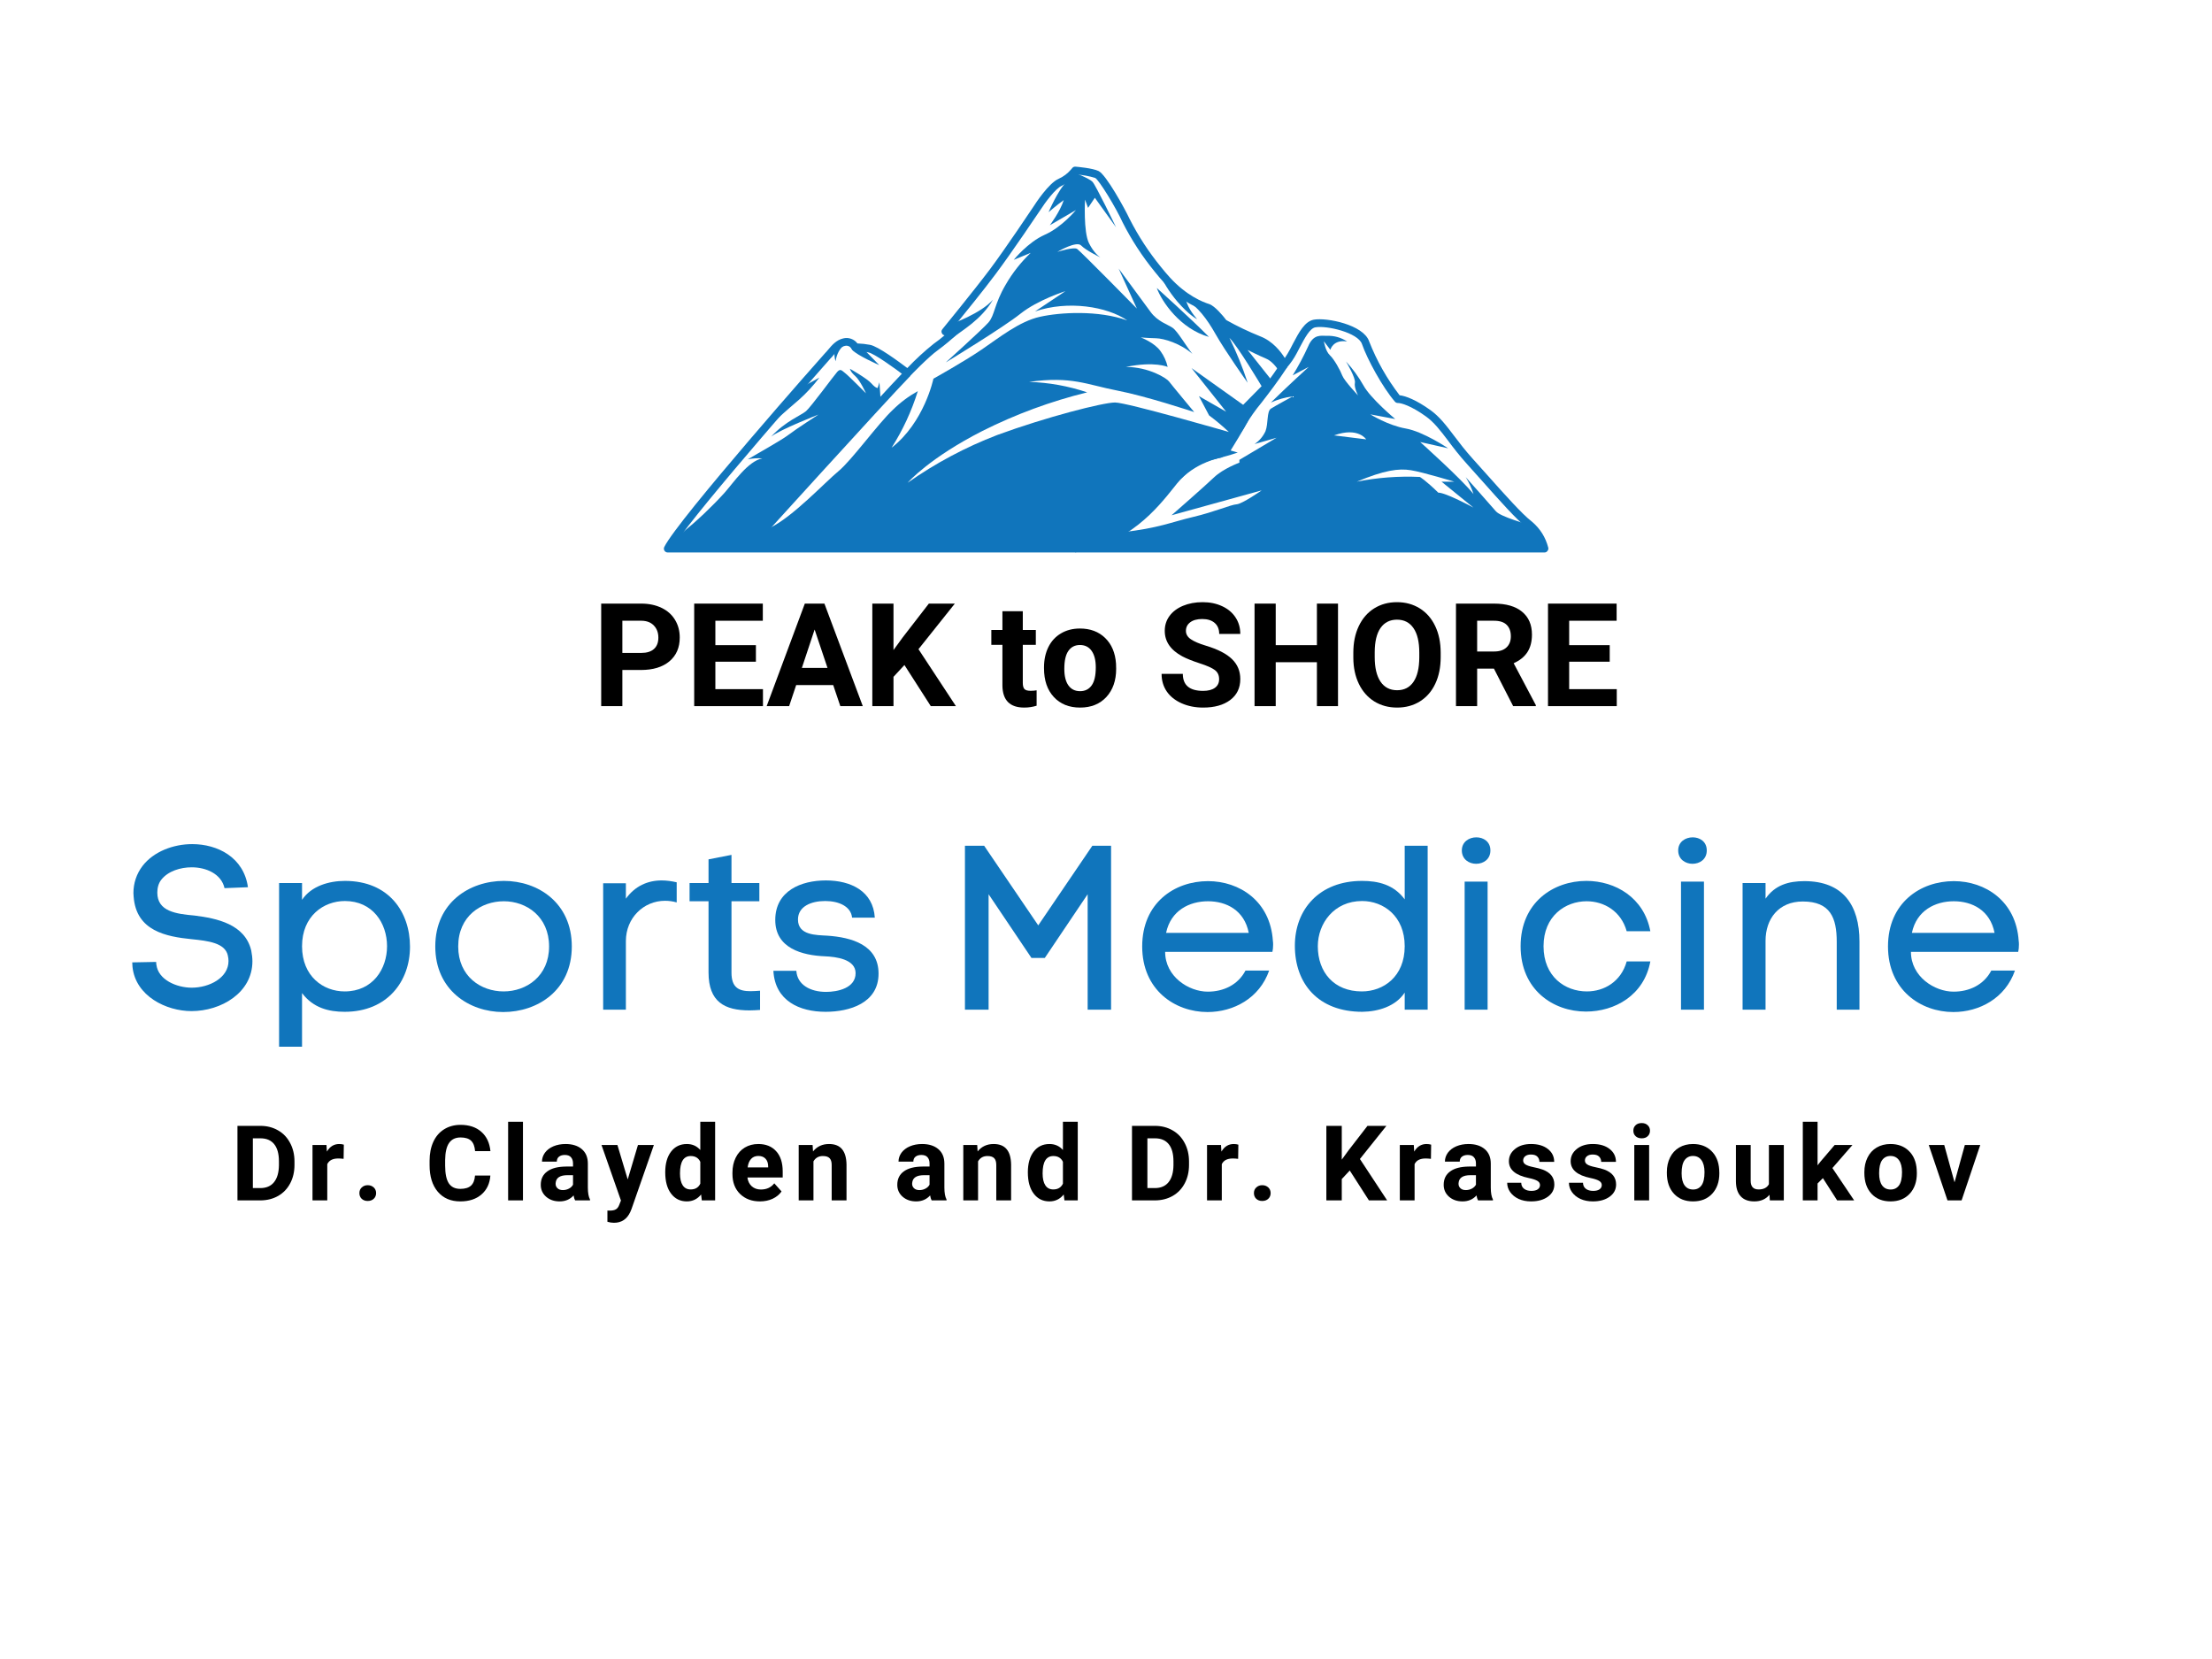 <svg xmlns="http://www.w3.org/2000/svg" xmlns:xlink="http://www.w3.org/1999/xlink" width="480" viewBox="0 0 480 360" height="360" version="1.0"><defs><g id="n"><path d="M 1.438 0 L 1.438 -16.172 L 6.422 -16.172 C 7.836 -16.172 9.109 -15.848 10.234 -15.203 C 11.359 -14.566 12.234 -13.656 12.859 -12.469 C 13.492 -11.289 13.812 -9.953 13.812 -8.453 L 13.812 -7.703 C 13.812 -6.203 13.5 -4.863 12.875 -3.688 C 12.258 -2.52 11.391 -1.613 10.266 -0.969 C 9.141 -0.332 7.867 -0.008 6.453 0 Z M 4.781 -13.469 L 4.781 -2.672 L 6.391 -2.672 C 7.691 -2.672 8.688 -3.098 9.375 -3.953 C 10.062 -4.805 10.414 -6.023 10.438 -7.609 L 10.438 -8.469 C 10.438 -10.113 10.094 -11.359 9.406 -12.203 C 8.727 -13.047 7.734 -13.469 6.422 -13.469 Z M 4.781 -13.469"/></g><g id="o"><path d="M 7.984 -9.016 C 7.547 -9.066 7.16 -9.094 6.828 -9.094 C 5.617 -9.094 4.82 -8.68 4.438 -7.859 L 4.438 0 L 1.234 0 L 1.234 -12.016 L 4.266 -12.016 L 4.359 -10.594 C 5.004 -11.688 5.895 -12.234 7.031 -12.234 C 7.383 -12.234 7.719 -12.188 8.031 -12.094 Z M 7.984 -9.016"/></g><g id="p"><path d="M 1.406 -1.578 C 1.406 -2.086 1.578 -2.5 1.922 -2.812 C 2.266 -3.133 2.691 -3.297 3.203 -3.297 C 3.734 -3.297 4.172 -3.133 4.516 -2.812 C 4.859 -2.5 5.031 -2.086 5.031 -1.578 C 5.031 -1.078 4.859 -0.664 4.516 -0.344 C 4.18 -0.031 3.742 0.125 3.203 0.125 C 2.68 0.125 2.25 -0.031 1.906 -0.344 C 1.57 -0.664 1.406 -1.078 1.406 -1.578 Z M 1.406 -1.578"/></g><g id="r"><path d="M 14.141 -5.391 C 14.016 -3.648 13.367 -2.281 12.203 -1.281 C 11.047 -0.281 9.52 0.219 7.625 0.219 C 5.551 0.219 3.922 -0.477 2.734 -1.875 C 1.547 -3.27 0.953 -5.188 0.953 -7.625 L 0.953 -8.609 C 0.953 -10.16 1.223 -11.531 1.766 -12.719 C 2.316 -13.906 3.102 -14.812 4.125 -15.438 C 5.145 -16.07 6.328 -16.391 7.672 -16.391 C 9.535 -16.391 11.035 -15.891 12.172 -14.891 C 13.316 -13.891 13.977 -12.488 14.156 -10.688 L 10.828 -10.688 C 10.742 -11.727 10.453 -12.484 9.953 -12.953 C 9.453 -13.422 8.691 -13.656 7.672 -13.656 C 6.566 -13.656 5.738 -13.258 5.188 -12.469 C 4.633 -11.676 4.348 -10.441 4.328 -8.766 L 4.328 -7.547 C 4.328 -5.797 4.594 -4.516 5.125 -3.703 C 5.656 -2.898 6.488 -2.5 7.625 -2.5 C 8.656 -2.5 9.426 -2.734 9.938 -3.203 C 10.445 -3.672 10.738 -4.398 10.812 -5.391 Z M 14.141 -5.391"/></g><g id="s"><path d="M 4.625 0 L 1.406 0 L 1.406 -17.062 L 4.625 -17.062 Z M 4.625 0"/></g><g id="t"><path d="M 8.203 0 C 8.047 -0.289 7.938 -0.648 7.875 -1.078 C 7.094 -0.211 6.082 0.219 4.844 0.219 C 3.664 0.219 2.688 -0.117 1.906 -0.797 C 1.133 -1.484 0.75 -2.344 0.75 -3.375 C 0.75 -4.645 1.223 -5.617 2.172 -6.297 C 3.117 -6.984 4.484 -7.332 6.266 -7.344 L 7.75 -7.344 L 7.75 -8.031 C 7.75 -8.582 7.602 -9.023 7.312 -9.359 C 7.031 -9.691 6.582 -9.859 5.969 -9.859 C 5.426 -9.859 5 -9.727 4.688 -9.469 C 4.383 -9.219 4.234 -8.863 4.234 -8.406 L 1.016 -8.406 C 1.016 -9.102 1.227 -9.75 1.656 -10.344 C 2.094 -10.938 2.703 -11.398 3.484 -11.734 C 4.273 -12.066 5.156 -12.234 6.125 -12.234 C 7.613 -12.234 8.789 -11.863 9.656 -11.125 C 10.531 -10.383 10.969 -9.336 10.969 -7.984 L 10.969 -2.781 C 10.969 -1.633 11.125 -0.77 11.438 -0.188 L 11.438 0 Z M 5.547 -2.234 C 6.016 -2.234 6.445 -2.336 6.844 -2.547 C 7.25 -2.754 7.551 -3.039 7.75 -3.406 L 7.75 -5.469 L 6.547 -5.469 C 4.93 -5.469 4.078 -4.91 3.984 -3.797 L 3.969 -3.609 C 3.969 -3.211 4.109 -2.883 4.391 -2.625 C 4.672 -2.363 5.055 -2.234 5.547 -2.234 Z M 5.547 -2.234"/></g><g id="u"><path d="M 5.719 -4.547 L 7.938 -12.016 L 11.391 -12.016 L 6.547 1.859 L 6.281 2.5 C 5.562 4.07 4.379 4.859 2.734 4.859 C 2.266 4.859 1.789 4.785 1.312 4.641 L 1.312 2.203 L 1.797 2.219 C 2.398 2.219 2.852 2.125 3.156 1.938 C 3.457 1.758 3.691 1.453 3.859 1.016 L 4.25 0.031 L 0.031 -12.016 L 3.484 -12.016 Z M 5.719 -4.547"/></g><g id="v"><path d="M 0.734 -6.094 C 0.734 -7.969 1.148 -9.457 1.984 -10.562 C 2.828 -11.676 3.977 -12.234 5.438 -12.234 C 6.613 -12.234 7.582 -11.801 8.344 -10.938 L 8.344 -17.062 L 11.562 -17.062 L 11.562 0 L 8.672 0 L 8.516 -1.281 C 7.711 -0.281 6.68 0.219 5.422 0.219 C 4.004 0.219 2.867 -0.336 2.016 -1.453 C 1.16 -2.566 0.734 -4.113 0.734 -6.094 Z M 3.938 -5.859 C 3.938 -4.734 4.133 -3.867 4.531 -3.266 C 4.926 -2.672 5.5 -2.375 6.25 -2.375 C 7.238 -2.375 7.938 -2.789 8.344 -3.625 L 8.344 -8.375 C 7.945 -9.207 7.254 -9.625 6.266 -9.625 C 4.711 -9.625 3.938 -8.367 3.938 -5.859 Z M 3.938 -5.859"/></g><g id="w"><path d="M 6.766 0.219 C 5.004 0.219 3.566 -0.316 2.453 -1.391 C 1.348 -2.473 0.797 -3.914 0.797 -5.719 L 0.797 -6.031 C 0.797 -7.238 1.031 -8.316 1.5 -9.266 C 1.969 -10.223 2.629 -10.957 3.484 -11.469 C 4.336 -11.977 5.312 -12.234 6.406 -12.234 C 8.051 -12.234 9.344 -11.711 10.281 -10.672 C 11.227 -9.641 11.703 -8.176 11.703 -6.281 L 11.703 -4.969 L 4.047 -4.969 C 4.148 -4.176 4.461 -3.539 4.984 -3.062 C 5.516 -2.594 6.176 -2.359 6.969 -2.359 C 8.207 -2.359 9.176 -2.805 9.875 -3.703 L 11.453 -1.938 C 10.973 -1.258 10.32 -0.727 9.5 -0.344 C 8.676 0.031 7.766 0.219 6.766 0.219 Z M 6.406 -9.641 C 5.758 -9.641 5.238 -9.426 4.844 -9 C 4.445 -8.57 4.195 -7.957 4.094 -7.156 L 8.547 -7.156 L 8.547 -7.406 C 8.535 -8.113 8.344 -8.66 7.969 -9.047 C 7.602 -9.441 7.082 -9.641 6.406 -9.641 Z M 6.406 -9.641"/></g><g id="x"><path d="M 4.188 -12.016 L 4.281 -10.625 C 5.145 -11.695 6.301 -12.234 7.75 -12.234 C 9.02 -12.234 9.961 -11.859 10.578 -11.109 C 11.203 -10.367 11.523 -9.254 11.547 -7.766 L 11.547 0 L 8.328 0 L 8.328 -7.688 C 8.328 -8.363 8.176 -8.852 7.875 -9.156 C 7.582 -9.469 7.094 -9.625 6.406 -9.625 C 5.5 -9.625 4.82 -9.238 4.375 -8.469 L 4.375 0 L 1.172 0 L 1.172 -12.016 Z M 4.188 -12.016"/></g><g id="y"><path d="M 6.516 -6.484 L 4.781 -4.625 L 4.781 0 L 1.438 0 L 1.438 -16.172 L 4.781 -16.172 L 4.781 -8.844 L 6.25 -10.859 L 10.359 -16.172 L 14.469 -16.172 L 8.719 -8.984 L 14.625 0 L 10.672 0 Z M 6.516 -6.484"/></g><g id="z"><path d="M 7.75 -3.328 C 7.75 -3.711 7.551 -4.02 7.156 -4.25 C 6.77 -4.477 6.145 -4.68 5.281 -4.859 C 2.426 -5.453 1 -6.664 1 -8.5 C 1 -9.562 1.441 -10.445 2.328 -11.156 C 3.211 -11.875 4.367 -12.234 5.797 -12.234 C 7.328 -12.234 8.547 -11.875 9.453 -11.156 C 10.367 -10.445 10.828 -9.516 10.828 -8.359 L 7.625 -8.359 C 7.625 -8.816 7.473 -9.195 7.172 -9.5 C 6.879 -9.801 6.414 -9.953 5.781 -9.953 C 5.25 -9.953 4.832 -9.828 4.531 -9.578 C 4.238 -9.336 4.094 -9.031 4.094 -8.656 C 4.094 -8.301 4.258 -8.016 4.594 -7.797 C 4.926 -7.578 5.492 -7.383 6.297 -7.219 C 7.098 -7.062 7.77 -6.883 8.312 -6.688 C 10.008 -6.062 10.859 -4.984 10.859 -3.453 C 10.859 -2.359 10.391 -1.473 9.453 -0.797 C 8.516 -0.117 7.301 0.219 5.812 0.219 C 4.801 0.219 3.906 0.039 3.125 -0.312 C 2.344 -0.676 1.727 -1.172 1.281 -1.797 C 0.844 -2.422 0.625 -3.098 0.625 -3.828 L 3.672 -3.828 C 3.691 -3.254 3.898 -2.816 4.297 -2.516 C 4.691 -2.211 5.219 -2.062 5.875 -2.062 C 6.488 -2.062 6.953 -2.176 7.266 -2.406 C 7.586 -2.633 7.75 -2.941 7.75 -3.328 Z M 7.75 -3.328"/></g><g id="A"><path d="M 4.625 0 L 1.406 0 L 1.406 -12.016 L 4.625 -12.016 Z M 1.203 -15.125 C 1.203 -15.613 1.363 -16.008 1.688 -16.312 C 2.008 -16.625 2.453 -16.781 3.016 -16.781 C 3.555 -16.781 3.988 -16.625 4.312 -16.312 C 4.645 -16.008 4.812 -15.613 4.812 -15.125 C 4.812 -14.633 4.645 -14.234 4.312 -13.922 C 3.988 -13.617 3.555 -13.469 3.016 -13.469 C 2.473 -13.469 2.035 -13.617 1.703 -13.922 C 1.367 -14.234 1.203 -14.633 1.203 -15.125 Z M 1.203 -15.125"/></g><g id="B"><path d="M 0.734 -6.125 C 0.734 -7.312 0.961 -8.367 1.422 -9.297 C 1.879 -10.234 2.539 -10.957 3.406 -11.469 C 4.27 -11.977 5.27 -12.234 6.406 -12.234 C 8.031 -12.234 9.352 -11.738 10.375 -10.75 C 11.406 -9.758 11.977 -8.41 12.094 -6.703 L 12.125 -5.891 C 12.125 -4.047 11.609 -2.566 10.578 -1.453 C 9.547 -0.336 8.16 0.219 6.422 0.219 C 4.691 0.219 3.312 -0.332 2.281 -1.438 C 1.25 -2.551 0.734 -4.062 0.734 -5.969 Z M 3.938 -5.891 C 3.938 -4.742 4.148 -3.867 4.578 -3.266 C 5.016 -2.66 5.633 -2.359 6.438 -2.359 C 7.207 -2.359 7.812 -2.656 8.25 -3.25 C 8.688 -3.852 8.906 -4.812 8.906 -6.125 C 8.906 -7.238 8.688 -8.102 8.25 -8.719 C 7.812 -9.332 7.195 -9.641 6.406 -9.641 C 5.625 -9.641 5.016 -9.332 4.578 -8.719 C 4.148 -8.113 3.938 -7.172 3.938 -5.891 Z M 3.938 -5.891"/></g><g id="C"><path d="M 8.438 -1.219 C 7.645 -0.258 6.547 0.219 5.141 0.219 C 3.848 0.219 2.863 -0.148 2.188 -0.891 C 1.508 -1.629 1.164 -2.711 1.156 -4.141 L 1.156 -12.016 L 4.359 -12.016 L 4.359 -4.25 C 4.359 -3 4.93 -2.375 6.078 -2.375 C 7.16 -2.375 7.906 -2.754 8.312 -3.516 L 8.312 -12.016 L 11.547 -12.016 L 11.547 0 L 8.516 0 Z M 8.438 -1.219"/></g><g id="D"><path d="M 5.594 -4.828 L 4.438 -3.672 L 4.438 0 L 1.234 0 L 1.234 -17.062 L 4.438 -17.062 L 4.438 -7.609 L 5.062 -8.406 L 8.141 -12.016 L 12 -12.016 L 7.656 -7.016 L 12.375 0 L 8.688 0 Z M 5.594 -4.828"/></g><g id="E"><path d="M 5.734 -3.922 L 7.969 -12.016 L 11.312 -12.016 L 7.266 0 L 4.203 0 L 0.141 -12.016 L 3.5 -12.016 Z M 5.734 -3.922"/></g><g id="F"><path d="M 6.578 -7.844 L 6.578 0 L 1.984 0 L 1.984 -22.25 L 10.672 -22.25 C 12.336 -22.25 13.805 -21.941 15.078 -21.328 C 16.348 -20.723 17.32 -19.859 18 -18.734 C 18.688 -17.609 19.031 -16.328 19.031 -14.891 C 19.031 -12.703 18.281 -10.977 16.781 -9.719 C 15.289 -8.469 13.227 -7.844 10.594 -7.844 Z M 6.578 -11.547 L 10.672 -11.547 C 11.879 -11.547 12.801 -11.832 13.438 -12.406 C 14.07 -12.977 14.391 -13.797 14.391 -14.859 C 14.391 -15.941 14.066 -16.816 13.422 -17.484 C 12.785 -18.16 11.906 -18.508 10.781 -18.531 L 6.578 -18.531 Z M 6.578 -11.547"/></g><g id="G"><path d="M 15.375 -9.641 L 6.578 -9.641 L 6.578 -3.688 L 16.906 -3.688 L 16.906 0 L 1.984 0 L 1.984 -22.25 L 16.875 -22.25 L 16.875 -18.531 L 6.578 -18.531 L 6.578 -13.234 L 15.375 -13.234 Z M 15.375 -9.641"/></g><g id="H"><path d="M 14.547 -4.578 L 6.516 -4.578 L 4.984 0 L 0.109 0 L 8.391 -22.25 L 12.641 -22.25 L 20.969 0 L 16.094 0 Z M 7.75 -8.297 L 13.312 -8.297 L 10.516 -16.625 Z M 7.75 -8.297"/></g><g id="I"><path d="M 8.953 -8.922 L 6.578 -6.359 L 6.578 0 L 1.984 0 L 1.984 -22.25 L 6.578 -22.25 L 6.578 -12.172 L 8.594 -14.938 L 14.25 -22.25 L 19.891 -22.25 L 12 -12.359 L 20.125 0 L 14.672 0 Z M 8.953 -8.922"/></g><g id="K"><path d="M 6.984 -20.594 L 6.984 -16.531 L 9.812 -16.531 L 9.812 -13.297 L 6.984 -13.297 L 6.984 -5.047 C 6.984 -4.43 7.098 -3.988 7.328 -3.719 C 7.566 -3.457 8.02 -3.328 8.688 -3.328 C 9.164 -3.328 9.598 -3.363 9.984 -3.438 L 9.984 -0.094 C 9.117 0.176 8.223 0.312 7.297 0.312 C 4.203 0.312 2.625 -1.254 2.562 -4.391 L 2.562 -13.297 L 0.156 -13.297 L 0.156 -16.531 L 2.562 -16.531 L 2.562 -20.594 Z M 6.984 -20.594"/></g><g id="L"><path d="M 1.016 -8.422 C 1.016 -10.055 1.328 -11.516 1.953 -12.797 C 2.586 -14.086 3.5 -15.082 4.688 -15.781 C 5.875 -16.488 7.25 -16.844 8.812 -16.844 C 11.051 -16.844 12.875 -16.16 14.281 -14.797 C 15.688 -13.43 16.473 -11.578 16.641 -9.234 L 16.672 -8.094 C 16.672 -5.562 15.961 -3.523 14.547 -1.984 C 13.129 -0.453 11.227 0.312 8.844 0.312 C 6.457 0.312 4.555 -0.453 3.141 -1.984 C 1.723 -3.516 1.016 -5.594 1.016 -8.219 Z M 5.422 -8.094 C 5.422 -6.531 5.719 -5.332 6.312 -4.5 C 6.906 -3.664 7.75 -3.25 8.844 -3.25 C 9.914 -3.25 10.75 -3.66 11.344 -4.484 C 11.945 -5.305 12.25 -6.617 12.25 -8.422 C 12.25 -9.961 11.945 -11.156 11.344 -12 C 10.75 -12.844 9.906 -13.266 8.812 -13.266 C 7.738 -13.266 6.906 -12.844 6.312 -12 C 5.719 -11.164 5.422 -9.863 5.422 -8.094 Z M 5.422 -8.094"/></g><g id="M"><path d="M 13.531 -5.844 C 13.531 -6.707 13.223 -7.367 12.609 -7.828 C 11.992 -8.297 10.891 -8.785 9.297 -9.297 C 7.711 -9.816 6.457 -10.32 5.531 -10.812 C 3 -12.176 1.734 -14.02 1.734 -16.344 C 1.734 -17.539 2.07 -18.609 2.75 -19.547 C 3.438 -20.492 4.41 -21.234 5.672 -21.766 C 6.941 -22.297 8.367 -22.562 9.953 -22.562 C 11.535 -22.562 12.945 -22.27 14.188 -21.688 C 15.438 -21.113 16.406 -20.301 17.094 -19.25 C 17.781 -18.207 18.125 -17.016 18.125 -15.672 L 13.547 -15.672 C 13.547 -16.691 13.223 -17.484 12.578 -18.047 C 11.93 -18.617 11.031 -18.906 9.875 -18.906 C 8.75 -18.906 7.875 -18.664 7.25 -18.188 C 6.633 -17.719 6.328 -17.098 6.328 -16.328 C 6.328 -15.598 6.691 -14.988 7.422 -14.5 C 8.148 -14.008 9.223 -13.551 10.641 -13.125 C 13.242 -12.344 15.141 -11.367 16.328 -10.203 C 17.523 -9.047 18.125 -7.602 18.125 -5.875 C 18.125 -3.945 17.395 -2.43 15.938 -1.328 C 14.477 -0.234 12.52 0.312 10.062 0.312 C 8.344 0.312 6.781 0 5.375 -0.625 C 3.969 -1.258 2.895 -2.117 2.156 -3.203 C 1.414 -4.297 1.047 -5.562 1.047 -7 L 5.656 -7 C 5.656 -4.539 7.125 -3.312 10.062 -3.312 C 11.145 -3.312 11.992 -3.531 12.609 -3.969 C 13.223 -4.414 13.531 -5.039 13.531 -5.844 Z M 13.531 -5.844"/></g><g id="N"><path d="M 20.094 0 L 15.516 0 L 15.516 -9.531 L 6.578 -9.531 L 6.578 0 L 1.984 0 L 1.984 -22.25 L 6.578 -22.25 L 6.578 -13.234 L 15.516 -13.234 L 15.516 -22.25 L 20.094 -22.25 Z M 20.094 0"/></g><g id="O"><path d="M 20.266 -10.625 C 20.266 -8.426 19.875 -6.504 19.094 -4.859 C 18.32 -3.211 17.211 -1.938 15.766 -1.031 C 14.328 -0.133 12.676 0.312 10.812 0.312 C 8.969 0.312 7.32 -0.129 5.875 -1.016 C 4.438 -1.91 3.316 -3.18 2.516 -4.828 C 1.723 -6.473 1.32 -8.363 1.312 -10.5 L 1.312 -11.594 C 1.312 -13.789 1.707 -15.719 2.5 -17.375 C 3.289 -19.039 4.406 -20.32 5.844 -21.219 C 7.281 -22.113 8.926 -22.562 10.781 -22.562 C 12.633 -22.562 14.281 -22.113 15.719 -21.219 C 17.164 -20.32 18.285 -19.039 19.078 -17.375 C 19.867 -15.719 20.266 -13.797 20.266 -11.609 Z M 15.625 -11.625 C 15.625 -13.957 15.203 -15.727 14.359 -16.938 C 13.523 -18.156 12.332 -18.766 10.781 -18.766 C 9.25 -18.766 8.062 -18.164 7.219 -16.969 C 6.383 -15.77 5.961 -14.016 5.953 -11.703 L 5.953 -10.625 C 5.953 -8.352 6.367 -6.586 7.203 -5.328 C 8.047 -4.078 9.25 -3.453 10.812 -3.453 C 12.352 -3.453 13.535 -4.055 14.359 -5.266 C 15.191 -6.473 15.613 -8.234 15.625 -10.547 Z M 15.625 -11.625"/></g><g id="P"><path d="M 10.219 -8.141 L 6.578 -8.141 L 6.578 0 L 1.984 0 L 1.984 -22.25 L 10.25 -22.25 C 12.883 -22.25 14.91 -21.66 16.328 -20.484 C 17.754 -19.316 18.469 -17.664 18.469 -15.531 C 18.469 -14.008 18.141 -12.738 17.484 -11.719 C 16.828 -10.707 15.832 -9.906 14.5 -9.312 L 19.312 -0.219 L 19.312 0 L 14.391 0 Z M 6.578 -11.859 L 10.266 -11.859 C 11.422 -11.859 12.312 -12.148 12.938 -12.734 C 13.57 -13.316 13.891 -14.125 13.891 -15.156 C 13.891 -16.207 13.594 -17.031 13 -17.625 C 12.406 -18.227 11.488 -18.531 10.25 -18.531 L 6.578 -18.531 Z M 6.578 -11.859"/></g><g id="a"><path d="M 22.156 -26.375 L 27.238 -26.578 C 26.324 -33.082 20.633 -35.93 15.145 -35.93 C 11.027 -35.93 6.758 -34.305 4.371 -31.203 C 3.051 -29.477 2.387 -27.441 2.387 -25.309 C 2.387 -25.055 2.438 -24.75 2.438 -24.445 L 2.438 -24.496 C 3 -17.074 9.504 -15.855 15.043 -15.297 C 18.602 -14.941 22.258 -14.484 22.867 -11.789 C 22.969 -11.332 23.02 -10.926 23.02 -10.57 C 23.02 -6.91 18.855 -4.777 15.043 -4.777 C 11.738 -4.777 7.727 -6.504 7.367 -9.809 L 7.367 -9.605 L 7.316 -10.367 L 2.133 -10.266 L 2.184 -9.301 C 2.848 -2.949 9.504 0.305 14.992 0.305 C 21.395 0.305 28.207 -3.66 28.207 -10.52 C 28.207 -11.23 28.102 -12.094 27.949 -12.859 C 26.578 -18.551 20.531 -19.82 15.652 -20.43 C 11.688 -20.785 7.57 -21.293 7.57 -25.41 C 7.57 -26.426 7.828 -27.441 8.438 -28.207 C 9.91 -30.086 12.602 -30.898 15.043 -30.898 C 18.094 -30.898 21.445 -29.527 22.156 -26.375 Z M 22.156 -26.375"/></g><g id="b"><path d="M 3.762 8.031 L 8.742 8.031 L 8.742 -3.609 C 11.18 -0.355 14.586 0.457 17.992 0.457 C 27.289 0.457 32.168 -6.199 32.168 -13.672 C 32.168 -21.191 27.594 -27.949 18.043 -27.949 C 14.586 -27.949 10.723 -26.832 8.742 -23.836 L 8.742 -27.492 L 3.762 -27.492 Z M 8.742 -13.773 C 8.742 -20.328 13.418 -23.582 18.043 -23.582 C 24.09 -23.582 27.188 -18.754 27.188 -13.773 C 27.188 -8.844 24.09 -3.965 17.992 -3.965 C 13.367 -3.965 8.742 -7.215 8.742 -13.773 Z M 8.742 -13.773"/></g><g id="c"><path d="M 32.27 -13.723 C 32.27 -23.176 24.953 -27.949 17.531 -27.949 C 10.062 -27.949 2.645 -23.227 2.645 -13.723 C 2.645 -4.27 10.012 0.508 17.379 0.508 C 24.852 0.508 32.27 -4.219 32.27 -13.723 Z M 7.621 -13.723 C 7.621 -20.277 12.551 -23.531 17.531 -23.531 C 22.41 -23.531 27.34 -20.227 27.34 -13.723 C 27.34 -7.266 22.41 -3.965 17.48 -3.965 C 12.551 -3.965 7.621 -7.215 7.621 -13.723 Z M 7.621 -13.723"/></g><g id="d"><path d="M 8.742 -24.09 L 8.742 -27.441 L 3.812 -27.441 L 3.812 0 L 8.742 0 L 8.742 -14.891 C 8.742 -19.922 12.602 -23.633 17.227 -23.633 C 18.043 -23.633 18.906 -23.531 19.77 -23.277 L 19.77 -27.645 C 18.652 -27.898 17.582 -28.051 16.516 -28.051 C 13.469 -28.051 10.723 -26.832 8.742 -24.09 Z M 8.742 -24.09"/></g><g id="e"><path d="M 10.316 -27.492 L 10.316 -33.594 L 5.336 -32.625 L 5.336 -27.492 L 1.219 -27.492 L 1.219 -23.531 L 5.336 -23.531 L 5.336 -8.082 C 5.336 -1.676 8.844 0.152 14.23 0.152 C 14.941 0.152 15.703 0.102 16.516 0.051 L 16.516 -4.117 C 15.754 -4.066 15.043 -4.016 14.434 -4.016 C 11.941 -4.016 10.316 -4.777 10.316 -8.031 L 10.316 -23.531 L 16.363 -23.531 L 16.363 -27.492 Z M 10.316 -27.492"/></g><g id="f"><path d="M 7.266 -19.566 C 7.266 -22.41 10.113 -23.582 13.164 -23.582 C 16.16 -23.582 18.754 -22.41 19.008 -19.973 L 23.938 -19.973 C 23.582 -25.715 18.754 -28.051 13.316 -28.051 C 7.98 -28.051 2.336 -25.816 2.336 -19.465 C 2.336 -13.316 8.184 -11.789 13.113 -11.586 C 15.5 -11.484 19.77 -10.977 19.77 -7.93 C 19.77 -4.676 15.855 -3.863 13.367 -3.863 C 9.961 -3.863 7.113 -5.387 6.91 -8.438 L 1.93 -8.438 C 2.285 -1.93 7.57 0.457 13.266 0.457 C 18.449 0.457 24.75 -1.422 24.75 -7.828 C 24.75 -14.078 18.855 -15.703 13.672 -16.059 C 11.23 -16.211 7.266 -16.109 7.266 -19.566 Z M 7.266 -19.566"/></g><g id="h"><path d="M 4.371 0 L 9.504 0 L 9.504 -25.055 L 18.805 -11.23 L 21.699 -11.23 L 31 -25.055 L 31 0 L 36.082 0 L 36.082 -35.574 L 32.016 -35.574 L 20.277 -18.297 L 8.539 -35.574 L 4.371 -35.574 Z M 4.371 0"/></g><g id="i"><path d="M 30.797 -14.941 C 30.238 -23.582 23.531 -27.898 16.719 -27.898 C 9.453 -27.898 2.438 -23.176 2.438 -13.723 C 2.438 -4.27 9.555 0.508 16.617 0.508 C 22.258 0.508 27.898 -2.488 29.984 -8.488 L 24.852 -8.488 C 23.227 -5.387 20.074 -3.914 16.668 -3.914 C 12.551 -3.914 7.418 -7.164 7.418 -12.551 L 30.695 -12.551 C 30.797 -13.012 30.848 -13.52 30.848 -14.078 C 30.848 -14.383 30.848 -14.637 30.797 -14.941 Z M 25.562 -16.668 L 7.621 -16.668 C 8.641 -21.547 12.703 -23.531 16.719 -23.531 C 20.684 -23.531 24.598 -21.598 25.562 -16.668 Z M 25.562 -16.668"/></g><g id="j"><path d="M 30.848 -35.574 L 25.867 -35.574 L 25.867 -23.938 C 23.48 -27.188 20.023 -27.949 16.617 -27.949 C 7.316 -27.949 2.031 -21.75 2.031 -13.875 C 2.031 -5.691 7.062 0.457 16.668 0.457 C 20.125 0.406 23.887 -0.711 25.867 -3.711 L 25.867 0 L 30.848 0 Z M 25.867 -13.773 C 25.867 -7.164 21.242 -3.965 16.566 -3.965 C 10.52 -3.965 7.012 -8.133 7.012 -13.773 C 7.012 -18.703 10.52 -23.582 16.617 -23.582 C 21.242 -23.582 25.867 -20.328 25.867 -13.773 Z M 25.867 -13.773"/></g><g id="k"><path d="M 3.508 -34.559 C 3.508 -32.625 5.082 -31.66 6.605 -31.66 C 8.184 -31.66 9.707 -32.625 9.707 -34.559 C 9.707 -36.488 8.184 -37.402 6.656 -37.402 C 5.082 -37.402 3.508 -36.438 3.508 -34.559 Z M 4.117 -27.797 L 9.098 -27.797 L 9.098 0 L 4.117 0 Z M 4.117 -27.797"/></g><g id="l"><path d="M 30.746 -10.469 L 25.613 -10.469 C 24.395 -6.098 20.734 -3.965 16.973 -3.965 C 12.246 -3.965 7.57 -7.164 7.57 -13.773 C 7.57 -20.328 12.297 -23.531 16.922 -23.531 C 20.684 -23.531 24.395 -21.395 25.613 -17.023 L 30.746 -17.023 C 29.375 -24.344 23.125 -27.949 16.871 -27.949 C 9.707 -27.949 2.594 -23.277 2.594 -13.773 C 2.594 -4.32 9.656 0.406 16.77 0.406 C 23.02 0.406 29.375 -3.102 30.746 -10.469 Z M 30.746 -10.469"/></g><g id="m"><path d="M 8.793 -24.09 L 8.793 -27.492 L 3.812 -27.492 L 3.812 0 L 8.793 0 L 8.793 -14.941 C 8.793 -19.719 11.637 -23.48 16.871 -23.48 C 22.867 -23.48 24.242 -19.922 24.242 -14.738 L 24.242 0 L 29.172 0 L 29.172 -14.789 C 29.172 -22.664 25.613 -27.898 17.227 -27.898 C 13.773 -27.898 10.824 -27.035 8.793 -24.09 Z M 8.793 -24.09"/></g></defs><path fill="#1075BC" d="M 335.164 119.059 L 144.891 119.059 C 147.742 113.332 178.637 78.18 179.57 77.293 C 180.504 76.41 181.492 74.613 183.172 74.227 C 183.656 74.117 184.121 74.168 184.57 74.375 C 185.016 74.582 185.355 74.906 185.586 75.344 C 186.605 75.328 187.613 75.426 188.609 75.633 C 190.555 76.02 196.938 80.977 196.938 80.977 C 196.938 80.977 200.969 76.762 203.074 75.289 C 204.566 74.188 205.984 72.996 207.324 71.715 L 205.129 71.93 C 205.129 71.93 212.039 63.469 215.426 58.965 C 218.812 54.461 225.008 45.246 225.008 45.246 C 225.008 45.246 228.078 40.422 230.09 39.559 C 231.238 39.047 232.219 38.316 233.035 37.367 C 233.141 37.254 233.242 37.133 233.336 37.012 C 233.336 37.012 236.863 37.301 238.055 37.875 C 239.246 38.453 243.062 45.008 244.395 47.922 C 246.297 51.676 248.578 55.184 251.234 58.445 C 251.902 59.285 252.59 60.094 253.289 60.848 C 257.145 65.066 260.961 66.434 262.113 66.797 C 263.27 67.156 265.531 70.129 265.531 70.129 C 268 71.52 270.547 72.746 273.172 73.809 C 276.633 75.141 278.406 78.652 278.645 79.172 L 278.684 79.238 C 279.469 78.316 280.133 77.316 280.684 76.238 C 282.145 73.562 283.426 70.582 285.273 70.242 C 287.887 69.754 295.293 71.324 296.316 74.398 C 297.344 77.473 300.668 83.602 303.312 86.641 C 304.312 86.641 306.637 87.371 309.879 89.707 C 313.117 92.047 314.789 95.598 319.082 100.297 C 323.379 105 329.129 111.805 331.777 113.797 L 331.934 113.922 C 333.539 115.301 334.613 117.012 335.164 119.059 Z M 335.164 119.059"/><path fill="#FFF" d="M 331.914 113.883 C 331.539 113.785 325.617 112.141 324.609 110.949 C 323.605 109.762 318.285 103.801 318.059 103.539 C 318.773 104.695 319.336 105.926 319.75 107.219 C 317.191 103.98 308.184 95.918 308.184 95.918 L 314.242 97.281 C 314.242 97.281 308.871 93.648 305.035 92.984 C 301.203 92.32 297.367 89.918 297.367 89.918 L 302.766 90.93 C 302.766 90.93 297.398 86.461 295.852 83.613 C 294.793 81.746 293.535 80.02 292.078 78.441 C 292.195 78.637 294.227 82.031 294.012 83.074 C 293.797 84.117 294.699 85.812 294.699 85.812 C 294.699 85.812 291.711 82.645 291.281 81.516 C 290.852 80.387 289.551 77.988 288.578 77.086 C 287.609 76.184 287.277 74.062 287.277 74.062 L 288.684 75.902 C 288.684 75.902 289.262 73.602 292.324 74.105 C 290.988 73.23 289.523 72.82 287.93 72.875 C 286.629 72.875 285.008 72.445 283.855 75.184 C 282.871 77.344 281.758 79.43 280.512 81.449 L 284.004 79.609 C 284.004 79.609 279.32 83.855 275.785 87.352 C 277.293 86.664 278.867 86.223 280.512 86.02 C 280.512 86.02 276.727 88.07 275.785 88.676 C 274.848 89.285 275.246 91.922 274.602 93.586 C 274.066 94.73 273.277 95.656 272.227 96.359 L 277.012 94.992 L 268.945 99.785 L 268.945 100.398 C 268.945 100.398 265.414 101.691 263.422 103.605 C 261.426 105.52 254.219 111.816 254.219 111.816 L 273.781 106.41 C 273.781 106.41 269.562 109.363 268.336 109.434 C 267.109 109.508 263.508 111.094 258.898 112.18 C 254.293 113.266 251.34 114.633 243.625 115.473 L 252.133 107.602 L 257.551 102.691 C 259.219 101.273 261.109 100.285 263.227 99.723 C 266.434 98.961 268.59 98.207 268.59 98.207 L 267.043 97.754 C 267.043 97.754 270.191 92.707 270.98 91.004 C 271.773 89.297 274.969 84.328 274.969 84.328 L 278.652 79.023 L 280.688 76.09 C 282.148 73.418 283.434 70.434 285.277 70.098 C 287.895 69.605 295.301 71.176 296.324 74.25 C 297.348 77.324 300.676 83.453 303.32 86.492 C 304.32 86.492 306.645 87.223 309.883 89.559 C 313.125 91.898 314.793 95.453 319.09 100.152 C 323.383 104.852 329.133 111.656 331.785 113.652 Z M 331.914 113.883"/><path fill="#FFF" d="M 275.988 82.57 L 270.73 75.945 C 270.73 75.945 273.184 77.172 274.797 77.852 C 276.41 78.535 277.652 80.699 277.652 80.699 Z M 275.988 82.57"/><path fill="#FFF" d="M 273.762 83.797 C 273.762 83.797 268.625 75.152 266.785 73.316 C 268.336 76.473 269.652 79.719 270.742 83.062 C 270.504 82.73 265.832 76.129 263.832 72.594 C 261.832 69.059 259.941 66.648 257.316 64.961 C 257.789 67.078 259.598 69.027 259.77 69.258 C 259.586 69.172 258.004 68.348 255.477 65.434 C 253.695 63.332 252.262 61.016 251.18 58.48 C 248.523 55.219 246.242 51.711 244.34 47.957 C 243.008 45.043 239.184 38.488 238 37.914 C 236.816 37.336 233.281 37.047 233.281 37.047 C 233.188 37.172 233.086 37.289 232.98 37.402 C 232.98 37.402 236.379 38.688 237.098 39.488 C 237.816 40.293 242.008 48.945 242.172 49.309 L 237.578 42.914 L 236.105 45.109 L 235.453 43.312 C 235.453 43.312 235.059 50.301 236.316 52.785 C 237.391 54.914 238.496 55.664 238.773 55.855 C 238.277 55.609 235.582 54.277 234.602 53.266 C 233.617 52.254 229.785 54.441 229.441 54.664 C 229.77 54.555 233.016 53.547 233.734 54.02 C 234.453 54.492 246.699 66.953 246.699 66.953 L 242.742 58.273 C 242.742 58.273 248.113 65.543 249.664 67.672 C 251.219 69.801 253.348 70.371 254.449 71.129 C 255.555 71.883 257.336 75.055 258.746 76.785 C 256.188 74.551 252.609 73.434 250.816 73.398 C 249.027 73.359 247.543 73.219 247.543 73.219 C 247.543 73.219 250.531 74.336 251.836 76.207 C 252.586 77.242 253.102 78.379 253.383 79.625 C 253.383 79.625 250.609 78.332 244.309 79.625 C 249.309 79.625 253.168 82.082 253.672 82.77 C 254.176 83.453 258.918 89.148 259.137 89.418 C 258.824 89.32 248.816 85.984 242.398 84.742 C 235.883 83.484 232.527 81.57 223.309 82.871 C 227.621 83.008 231.824 83.766 235.914 85.141 C 228.008 87.082 220.422 89.883 213.148 93.535 C 201.809 99.312 197.152 104.531 196.953 104.758 C 203.008 100.504 209.488 97.047 216.395 94.395 C 226.984 90.504 239.367 87.34 241.965 87.34 C 244.559 87.34 266.66 93.738 266.66 93.738 C 265.297 92.457 263.867 91.254 262.367 90.137 L 260.164 85.957 L 266.074 89.34 L 258.555 79.871 L 269.762 87.848 Z M 251.02 62.492 C 251.02 62.492 258.383 69.086 262.34 73.109 C 256.125 71.355 252.102 65.465 251.02 62.492 Z M 251.02 62.492"/><path fill="#FFF" d="M 167.043 114.555 C 171.949 112.246 179.066 104.613 181.953 102.238 C 184.836 99.863 190.59 91.863 193.766 88.91 C 195.379 87.32 197.18 85.977 199.164 84.879 C 197.812 89.223 195.918 93.312 193.477 97.152 C 200.605 91.629 202.551 82.172 202.551 82.172 C 202.551 82.172 209.105 78.523 212.996 75.871 C 216.887 73.219 221.203 69.734 225.672 68.742 C 230.141 67.746 238.348 67.297 244.621 69.531 C 240.227 66.508 231.734 65.137 224.594 67.586 L 231.195 63.18 C 231.195 63.18 225.199 65.07 221.418 68.09 C 217.641 71.109 205.234 78.645 205.234 78.645 C 205.234 78.645 213.07 71.57 214.473 70 C 215.879 68.426 215.699 66.059 218.254 61.734 C 219.727 59.188 221.531 56.902 223.66 54.871 L 219.977 56.387 C 219.977 56.387 223.047 52.555 226.727 50.934 C 230.41 49.312 233.477 45.582 233.477 45.582 L 227.809 48.879 C 227.809 48.879 230.023 45.965 230.832 43.422 C 229.453 44.391 227.539 46.043 227.539 46.043 C 227.539 46.043 229.613 41.133 231.477 39.453 L 229.113 40.477 L 224.543 45.945 L 217.867 55.602 L 206.406 70.328 C 206.406 70.328 212.879 68.027 215.48 65.023 C 212.922 69.422 208.73 71.688 206.891 73.203 C 204.957 74.602 202.941 75.867 200.84 76.992 L 191.781 86.5 L 180.332 99.383 C 180.332 99.383 167.379 113.109 167.043 114.555 Z M 167.043 114.555"/><path fill="#FFF" d="M 148.129 115.547 C 151.367 112.906 154.391 110.043 157.203 106.957 C 159.207 104.688 162.324 100.059 165.422 99.465 C 164.359 99.387 163.309 99.457 162.266 99.68 C 164.445 98.367 169.629 95.5 171.172 94.309 C 172.711 93.121 177.602 89.965 177.602 89.965 C 177.602 89.965 169.336 93.18 167.336 94.746 C 170.441 91.395 173.848 90.125 174.902 89.223 C 175.957 88.32 180.953 81.496 181.684 80.688 C 182.414 79.879 182.73 80.48 183.406 80.977 C 184.082 81.473 187.922 85.355 187.922 85.355 C 187.922 85.355 186.652 82.535 185.574 81.59 C 184.492 80.645 184.438 80.023 184.438 80.023 C 184.438 80.023 188.16 82.129 189.105 83.211 C 190.051 84.289 190.457 84.184 190.457 84.184 L 190.836 82.957 L 191.125 87.191 L 196.648 81.277 L 195.668 80.023 C 195.668 80.023 190.016 75.387 187.117 75.453 L 190.801 79.234 C 190.801 79.234 185.891 77.066 185.02 75.988 C 184.148 74.906 184.297 74.293 184.297 74.293 C 184.297 74.293 181.84 74.906 181.32 78.395 C 181.047 77.559 180.992 76.715 181.16 75.852 L 173.633 84.234 L 177.809 81.938 C 176.496 83.676 175.027 85.27 173.406 86.719 C 171.164 88.617 167.27 92.094 167.27 92.094 L 159.094 100.367 L 150.504 111.355 Z M 148.129 115.547"/><path fill="#1075BC" d="M 335.164 119.887 L 144.891 119.887 C 144.746 119.887 144.613 119.852 144.488 119.781 C 144.363 119.711 144.262 119.617 144.184 119.492 C 144.109 119.371 144.07 119.238 144.062 119.098 C 144.055 118.953 144.082 118.816 144.148 118.688 C 147.129 112.664 178.73 76.938 178.996 76.68 C 179.258 76.422 179.453 76.184 179.707 75.883 C 180.496 74.938 181.48 73.766 182.996 73.43 C 183.57 73.289 184.137 73.32 184.691 73.52 C 185.25 73.719 185.707 74.055 186.062 74.527 C 186.98 74.555 187.891 74.656 188.793 74.828 C 190.578 75.16 195.07 78.508 196.887 79.867 C 198.672 77.98 200.578 76.227 202.605 74.605 C 203.422 74.031 204.262 73.379 204.969 72.766 C 204.715 72.715 204.531 72.578 204.41 72.348 C 204.234 72.023 204.266 71.719 204.496 71.434 C 204.562 71.348 211.441 62.93 214.773 58.492 C 218.105 54.059 224.234 44.883 224.305 44.773 C 224.617 44.277 227.551 39.73 229.742 38.789 C 230.77 38.324 231.652 37.664 232.387 36.809 C 232.543 36.629 232.629 36.52 232.645 36.508 C 232.824 36.258 233.07 36.145 233.379 36.164 C 233.754 36.195 237.098 36.484 238.391 37.113 C 240.02 37.898 244.074 45.262 245.141 47.547 C 247.023 51.234 249.273 54.684 251.891 57.891 C 252.566 58.738 253.242 59.535 253.91 60.262 C 257.469 64.145 261.012 65.551 262.371 65.973 C 263.598 66.359 265.441 68.586 266.098 69.457 C 268.477 70.789 270.93 71.965 273.461 72.98 C 276.195 74.031 277.945 76.32 278.801 77.691 C 279.215 77.078 279.598 76.445 279.945 75.789 L 280.559 74.602 C 281.879 72.098 283.125 69.734 285.094 69.371 C 287.852 68.863 295.863 70.445 297.102 74.078 C 298.754 78.289 300.957 82.188 303.711 85.773 C 305.035 85.91 307.344 86.801 310.363 88.965 C 312.383 90.406 313.828 92.32 315.504 94.531 C 316.652 96.051 317.961 97.77 319.68 99.668 C 320.715 100.809 321.836 102.066 322.98 103.348 C 326.422 107.215 330.344 111.594 332.262 113.062 L 332.461 113.227 C 334.219 114.727 335.391 116.598 335.969 118.836 C 336.027 119.094 335.977 119.328 335.809 119.535 C 335.656 119.762 335.441 119.879 335.164 119.887 Z M 146.344 118.23 L 334.02 118.23 C 333.461 116.773 332.59 115.547 331.398 114.547 L 331.25 114.426 C 329.188 112.871 325.402 108.613 321.746 104.504 C 320.605 103.215 319.48 101.957 318.449 100.82 C 316.684 98.867 315.352 97.137 314.188 95.566 C 312.523 93.379 311.211 91.648 309.398 90.348 C 306.191 88.043 304.074 87.449 303.367 87.449 L 303.312 87.449 C 303.066 87.445 302.859 87.348 302.699 87.16 C 300.031 84.094 296.66 77.902 295.543 74.648 C 294.703 72.195 287.906 70.574 285.406 71.035 C 284.23 71.258 283.117 73.367 282.039 75.41 C 281.832 75.809 281.617 76.219 281.395 76.637 C 280.805 77.758 280.094 78.793 279.266 79.75 C 279.07 79.961 278.832 80.051 278.547 80.012 C 278.266 79.969 278.059 79.82 277.934 79.566 L 277.898 79.492 C 277.711 79.098 276.055 75.773 272.859 74.531 C 270.195 73.473 267.613 72.246 265.109 70.852 C 265.012 70.797 264.93 70.723 264.863 70.629 C 263.84 69.301 262.41 67.754 261.852 67.562 C 258.234 66.32 255.168 64.262 252.648 61.391 C 251.953 60.641 251.246 59.812 250.555 58.934 C 247.859 55.629 245.543 52.074 243.613 48.27 C 242.066 44.879 238.508 39.109 237.664 38.617 C 236.355 38.211 235.016 37.961 233.648 37.875 C 233.633 37.891 233.617 37.906 233.605 37.926 C 232.707 38.969 231.625 39.77 230.367 40.332 C 229.07 40.887 226.797 43.918 225.664 45.699 C 225.594 45.809 219.406 55.008 216.043 59.477 C 213.59 62.781 209.137 68.27 206.977 70.93 L 207.203 70.93 C 207.375 70.918 207.535 70.953 207.684 71.035 C 207.832 71.121 207.945 71.242 208.02 71.395 C 208.094 71.551 208.117 71.711 208.094 71.883 C 208.066 72.051 207.996 72.199 207.879 72.324 C 206.508 73.637 205.055 74.852 203.527 75.977 C 201.527 77.387 197.57 81.496 197.527 81.559 C 197.379 81.711 197.199 81.797 196.988 81.812 C 196.777 81.828 196.586 81.77 196.422 81.641 C 194.016 79.797 189.727 76.73 188.445 76.473 C 187.512 76.281 186.57 76.188 185.621 76.195 C 185.254 76.219 184.988 76.062 184.824 75.73 C 184.684 75.461 184.473 75.262 184.195 75.137 C 183.914 75.012 183.629 74.988 183.332 75.062 C 182.375 75.262 181.656 76.117 180.965 76.945 C 180.703 77.27 180.43 77.578 180.137 77.871 C 179.891 78.121 151.812 109.934 146.344 118.23 Z M 146.344 118.23"/><path fill="#1075BC" d="M 162.684 119.633 L 161.457 118.516 C 161.75 118.191 191.02 85.922 196.336 80.43 L 197.527 81.59 C 192.23 87.039 162.98 119.289 162.684 119.633 Z M 162.684 119.633"/><path fill="#1075BC" d="M 233.301 119.871 L 233.031 118.242 C 244.16 116.398 249.66 109.484 253.672 104.445 L 254.133 103.883 C 257.281 99.938 261.711 98.398 263.82 97.855 C 263.855 97.82 267.504 94.02 268.871 91.418 C 269.91 89.66 271.082 87.996 272.387 86.426 C 273.945 84.418 275.879 81.914 277.953 78.766 L 279.332 79.68 C 277.227 82.879 275.27 85.406 273.695 87.438 C 272.453 88.934 271.332 90.516 270.336 92.188 C 269.043 94.641 266.043 97.906 265.227 98.781 L 265.258 99.25 C 265.195 99.25 259.18 100.211 255.406 104.926 L 254.953 105.496 C 251.027 110.43 245.062 117.914 233.301 119.871 Z M 233.301 119.871"/><path fill="#FFF" d="M 289.488 94.477 C 294.727 92.586 296.457 95.34 296.457 95.34 Z M 289.488 94.477"/><path fill="#FFF" d="M 294.426 104.52 C 300.375 102.035 303.504 101.605 306.152 102.035 C 308.805 102.465 315.555 104.52 315.555 104.52 L 312.805 104.52 L 319.723 110.141 C 319.723 110.141 313.773 106.902 312.102 106.902 C 309.344 104.203 308.105 103.496 308.105 103.496 C 303.504 103.285 298.945 103.625 294.426 104.52 Z M 294.426 104.52"/><g fill="#1075BC"><use x="26.566" y="219.102" xmlns:xlink="http://www.w3.org/1999/xlink" xlink:href="#a" xlink:type="simple" xlink:actuate="onLoad" xlink:show="embed"/></g><g fill="#1075BC"><use x="56.8" y="219.102" xmlns:xlink="http://www.w3.org/1999/xlink" xlink:href="#b" xlink:type="simple" xlink:actuate="onLoad" xlink:show="embed"/></g><g fill="#1075BC"><use x="91.81" y="219.102" xmlns:xlink="http://www.w3.org/1999/xlink" xlink:href="#c" xlink:type="simple" xlink:actuate="onLoad" xlink:show="embed"/></g><g fill="#1075BC"><use x="127.073" y="219.102" xmlns:xlink="http://www.w3.org/1999/xlink" xlink:href="#d" xlink:type="simple" xlink:actuate="onLoad" xlink:show="embed"/></g><g fill="#1075BC"><use x="148.415" y="219.102" xmlns:xlink="http://www.w3.org/1999/xlink" xlink:href="#e" xlink:type="simple" xlink:actuate="onLoad" xlink:show="embed"/></g><g fill="#1075BC"><use x="165.894" y="219.102" xmlns:xlink="http://www.w3.org/1999/xlink" xlink:href="#f" xlink:type="simple" xlink:actuate="onLoad" xlink:show="embed"/></g><g fill="#1075BC"><use x="192.368" y="219.102" xmlns:xlink="http://www.w3.org/1999/xlink" xlink:href="#g" xlink:type="simple" xlink:actuate="onLoad" xlink:show="embed"/></g><g fill="#1075BC"><use x="205.02" y="219.102" xmlns:xlink="http://www.w3.org/1999/xlink" xlink:href="#h" xlink:type="simple" xlink:actuate="onLoad" xlink:show="embed"/></g><g fill="#1075BC"><use x="245.416" y="219.102" xmlns:xlink="http://www.w3.org/1999/xlink" xlink:href="#i" xlink:type="simple" xlink:actuate="onLoad" xlink:show="embed"/></g><g fill="#1075BC"><use x="278.952" y="219.102" xmlns:xlink="http://www.w3.org/1999/xlink" xlink:href="#j" xlink:type="simple" xlink:actuate="onLoad" xlink:show="embed"/></g><g fill="#1075BC"><use x="313.708" y="219.102" xmlns:xlink="http://www.w3.org/1999/xlink" xlink:href="#k" xlink:type="simple" xlink:actuate="onLoad" xlink:show="embed"/></g><g fill="#1075BC"><use x="327.376" y="219.102" xmlns:xlink="http://www.w3.org/1999/xlink" xlink:href="#l" xlink:type="simple" xlink:actuate="onLoad" xlink:show="embed"/></g><g fill="#1075BC"><use x="360.658" y="219.102" xmlns:xlink="http://www.w3.org/1999/xlink" xlink:href="#k" xlink:type="simple" xlink:actuate="onLoad" xlink:show="embed"/></g><g fill="#1075BC"><use x="374.327" y="219.102" xmlns:xlink="http://www.w3.org/1999/xlink" xlink:href="#m" xlink:type="simple" xlink:actuate="onLoad" xlink:show="embed"/></g><g fill="#1075BC"><use x="407.254" y="219.102" xmlns:xlink="http://www.w3.org/1999/xlink" xlink:href="#i" xlink:type="simple" xlink:actuate="onLoad" xlink:show="embed"/></g><g><use x="440.789" y="219.102" xmlns:xlink="http://www.w3.org/1999/xlink" xlink:href="#g" xlink:type="simple" xlink:actuate="onLoad" xlink:show="embed"/></g><g><use x="50.09" y="260.482" xmlns:xlink="http://www.w3.org/1999/xlink" xlink:href="#n" xlink:type="simple" xlink:actuate="onLoad" xlink:show="embed"/></g><g><use x="66.579" y="260.482" xmlns:xlink="http://www.w3.org/1999/xlink" xlink:href="#o" xlink:type="simple" xlink:actuate="onLoad" xlink:show="embed"/></g><g><use x="76.582" y="260.482" xmlns:xlink="http://www.w3.org/1999/xlink" xlink:href="#p" xlink:type="simple" xlink:actuate="onLoad" xlink:show="embed"/></g><g><use x="84.897" y="260.482" xmlns:xlink="http://www.w3.org/1999/xlink" xlink:href="#q" xlink:type="simple" xlink:actuate="onLoad" xlink:show="embed"/></g><g><use x="92.268" y="260.482" xmlns:xlink="http://www.w3.org/1999/xlink" xlink:href="#r" xlink:type="simple" xlink:actuate="onLoad" xlink:show="embed"/></g><g><use x="108.857" y="260.482" xmlns:xlink="http://www.w3.org/1999/xlink" xlink:href="#s" xlink:type="simple" xlink:actuate="onLoad" xlink:show="embed"/></g><g><use x="116.595" y="260.482" xmlns:xlink="http://www.w3.org/1999/xlink" xlink:href="#t" xlink:type="simple" xlink:actuate="onLoad" xlink:show="embed"/></g><g><use x="130.496" y="260.482" xmlns:xlink="http://www.w3.org/1999/xlink" xlink:href="#u" xlink:type="simple" xlink:actuate="onLoad" xlink:show="embed"/></g><g><use x="143.62" y="260.482" xmlns:xlink="http://www.w3.org/1999/xlink" xlink:href="#v" xlink:type="simple" xlink:actuate="onLoad" xlink:show="embed"/></g><g><use x="158.143" y="260.482" xmlns:xlink="http://www.w3.org/1999/xlink" xlink:href="#w" xlink:type="simple" xlink:actuate="onLoad" xlink:show="embed"/></g><g><use x="172.145" y="260.482" xmlns:xlink="http://www.w3.org/1999/xlink" xlink:href="#x" xlink:type="simple" xlink:actuate="onLoad" xlink:show="embed"/></g><g><use x="186.59" y="260.482" xmlns:xlink="http://www.w3.org/1999/xlink" xlink:href="#q" xlink:type="simple" xlink:actuate="onLoad" xlink:show="embed"/></g><g><use x="193.961" y="260.482" xmlns:xlink="http://www.w3.org/1999/xlink" xlink:href="#t" xlink:type="simple" xlink:actuate="onLoad" xlink:show="embed"/></g><g><use x="207.862" y="260.482" xmlns:xlink="http://www.w3.org/1999/xlink" xlink:href="#x" xlink:type="simple" xlink:actuate="onLoad" xlink:show="embed"/></g><g><use x="222.308" y="260.482" xmlns:xlink="http://www.w3.org/1999/xlink" xlink:href="#v" xlink:type="simple" xlink:actuate="onLoad" xlink:show="embed"/></g><g><use x="236.831" y="260.482" xmlns:xlink="http://www.w3.org/1999/xlink" xlink:href="#q" xlink:type="simple" xlink:actuate="onLoad" xlink:show="embed"/></g><g><use x="244.202" y="260.482" xmlns:xlink="http://www.w3.org/1999/xlink" xlink:href="#n" xlink:type="simple" xlink:actuate="onLoad" xlink:show="embed"/></g><g><use x="260.691" y="260.482" xmlns:xlink="http://www.w3.org/1999/xlink" xlink:href="#o" xlink:type="simple" xlink:actuate="onLoad" xlink:show="embed"/></g><g><use x="270.694" y="260.482" xmlns:xlink="http://www.w3.org/1999/xlink" xlink:href="#p" xlink:type="simple" xlink:actuate="onLoad" xlink:show="embed"/></g><g><use x="279.009" y="260.482" xmlns:xlink="http://www.w3.org/1999/xlink" xlink:href="#q" xlink:type="simple" xlink:actuate="onLoad" xlink:show="embed"/></g><g><use x="286.38" y="260.482" xmlns:xlink="http://www.w3.org/1999/xlink" xlink:href="#y" xlink:type="simple" xlink:actuate="onLoad" xlink:show="embed"/></g><g><use x="302.525" y="260.482" xmlns:xlink="http://www.w3.org/1999/xlink" xlink:href="#o" xlink:type="simple" xlink:actuate="onLoad" xlink:show="embed"/></g><g><use x="312.528" y="260.482" xmlns:xlink="http://www.w3.org/1999/xlink" xlink:href="#t" xlink:type="simple" xlink:actuate="onLoad" xlink:show="embed"/></g><g><use x="326.429" y="260.482" xmlns:xlink="http://www.w3.org/1999/xlink" xlink:href="#z" xlink:type="simple" xlink:actuate="onLoad" xlink:show="embed"/></g><g><use x="339.831" y="260.482" xmlns:xlink="http://www.w3.org/1999/xlink" xlink:href="#z" xlink:type="simple" xlink:actuate="onLoad" xlink:show="embed"/></g><g><use x="353.232" y="260.482" xmlns:xlink="http://www.w3.org/1999/xlink" xlink:href="#A" xlink:type="simple" xlink:actuate="onLoad" xlink:show="embed"/></g><g><use x="360.97" y="260.482" xmlns:xlink="http://www.w3.org/1999/xlink" xlink:href="#B" xlink:type="simple" xlink:actuate="onLoad" xlink:show="embed"/></g><g><use x="375.537" y="260.482" xmlns:xlink="http://www.w3.org/1999/xlink" xlink:href="#C" xlink:type="simple" xlink:actuate="onLoad" xlink:show="embed"/></g><g><use x="389.972" y="260.482" xmlns:xlink="http://www.w3.org/1999/xlink" xlink:href="#D" xlink:type="simple" xlink:actuate="onLoad" xlink:show="embed"/></g><g><use x="403.829" y="260.482" xmlns:xlink="http://www.w3.org/1999/xlink" xlink:href="#B" xlink:type="simple" xlink:actuate="onLoad" xlink:show="embed"/></g><g><use x="418.397" y="260.482" xmlns:xlink="http://www.w3.org/1999/xlink" xlink:href="#E" xlink:type="simple" xlink:actuate="onLoad" xlink:show="embed"/></g><g><use x="128.473" y="153.231" xmlns:xlink="http://www.w3.org/1999/xlink" xlink:href="#F" xlink:type="simple" xlink:actuate="onLoad" xlink:show="embed"/></g><g><use x="148.655" y="153.231" xmlns:xlink="http://www.w3.org/1999/xlink" xlink:href="#G" xlink:type="simple" xlink:actuate="onLoad" xlink:show="embed"/></g><g><use x="166.255" y="153.231" xmlns:xlink="http://www.w3.org/1999/xlink" xlink:href="#H" xlink:type="simple" xlink:actuate="onLoad" xlink:show="embed"/></g><g><use x="187.308" y="153.231" xmlns:xlink="http://www.w3.org/1999/xlink" xlink:href="#I" xlink:type="simple" xlink:actuate="onLoad" xlink:show="embed"/></g><g><use x="207.169" y="153.231" xmlns:xlink="http://www.w3.org/1999/xlink" xlink:href="#J" xlink:type="simple" xlink:actuate="onLoad" xlink:show="embed"/></g><g><use x="214.961" y="153.231" xmlns:xlink="http://www.w3.org/1999/xlink" xlink:href="#K" xlink:type="simple" xlink:actuate="onLoad" xlink:show="embed"/></g><g><use x="225.533" y="153.231" xmlns:xlink="http://www.w3.org/1999/xlink" xlink:href="#L" xlink:type="simple" xlink:actuate="onLoad" xlink:show="embed"/></g><g><use x="243.225" y="153.231" xmlns:xlink="http://www.w3.org/1999/xlink" xlink:href="#J" xlink:type="simple" xlink:actuate="onLoad" xlink:show="embed"/></g><g><use x="251.016" y="153.231" xmlns:xlink="http://www.w3.org/1999/xlink" xlink:href="#M" xlink:type="simple" xlink:actuate="onLoad" xlink:show="embed"/></g><g><use x="270.251" y="153.231" xmlns:xlink="http://www.w3.org/1999/xlink" xlink:href="#N" xlink:type="simple" xlink:actuate="onLoad" xlink:show="embed"/></g><g><use x="292.358" y="153.231" xmlns:xlink="http://www.w3.org/1999/xlink" xlink:href="#O" xlink:type="simple" xlink:actuate="onLoad" xlink:show="embed"/></g><g><use x="313.961" y="153.231" xmlns:xlink="http://www.w3.org/1999/xlink" xlink:href="#P" xlink:type="simple" xlink:actuate="onLoad" xlink:show="embed"/></g><g><use x="333.929" y="153.231" xmlns:xlink="http://www.w3.org/1999/xlink" xlink:href="#G" xlink:type="simple" xlink:actuate="onLoad" xlink:show="embed"/></g></svg>